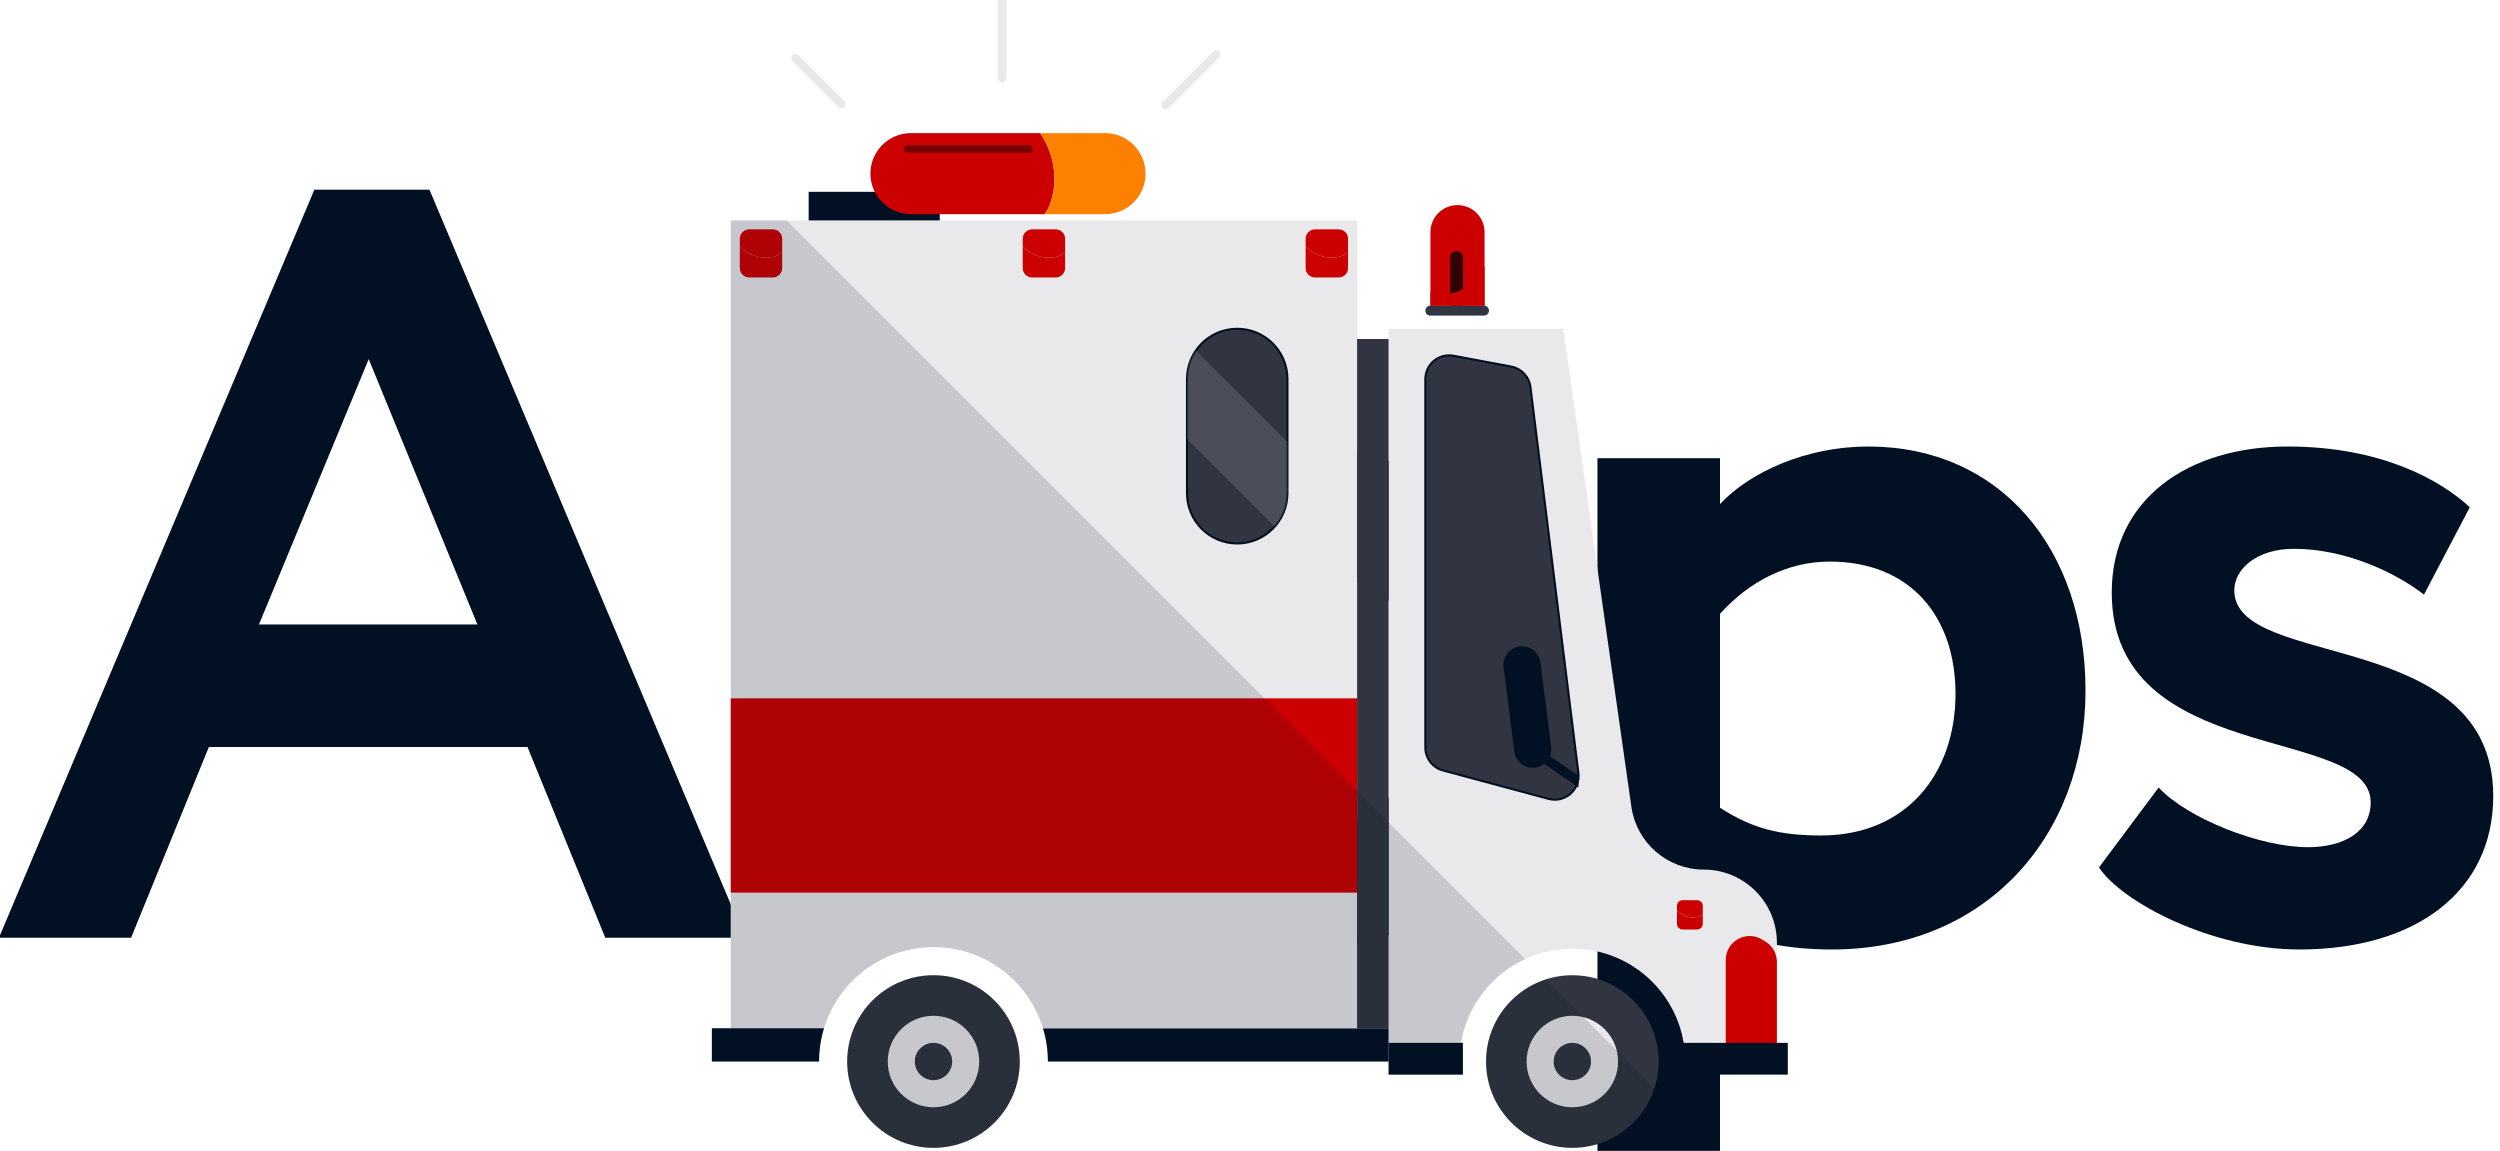 <?xml version="1.0" encoding="UTF-8"?>
<svg xmlns="http://www.w3.org/2000/svg" width="1173" height="540" viewBox="0 0 1173 540" fill="none">
  <g clip-path="url(#clip0_1946_37282)">
    <path d="M-0.5 440L147.5 89H201.5L349.5 440H284L247.5 350.5H98L61.5 440H-0.5ZM173 168.5L121.5 293H224L173 168.5Z" fill="#021023"></path>
    <path d="M379.422 440V90H440.922V440H379.422Z" fill="#021023"></path>
    <path d="M484.762 327.5C484.762 260 532.762 209.5 607.262 209.5C681.762 209.5 729.762 260 729.762 327.5C729.762 395 681.762 445.5 607.262 445.5C532.762 445.5 484.762 395 484.762 327.5ZM546.262 327.5C546.262 365 572.262 392 607.262 392C642.762 392 668.762 366.5 668.762 327.5C668.762 289.5 642.262 263.5 607.262 263.5C573.262 263.5 546.262 288.5 546.262 327.5Z" fill="#021023"></path>
    <path d="M749.523 540V215H807.023V236.5C821.023 221.5 847.523 209.5 876.523 209.5C938.523 209.5 978.523 257.5 978.523 324C978.523 392.5 931.523 445.5 859.523 445.5C839.523 445.5 820.023 442 807.023 434.5V540H749.523ZM858.523 263.5C839.023 263.5 821.023 272.5 807.023 288V379C822.523 389 835.523 392 854.523 392C894.523 392 917.523 363 917.523 325.5C917.523 289.5 896.523 263.5 858.523 263.5Z" fill="#021023"></path>
    <path d="M1112.33 376.5C1112.33 340 990.832 360 990.832 278C990.832 234 1026.83 209.5 1073.33 209.5C1116.83 209.5 1144.83 225 1158.83 238L1137.33 279C1123.83 268.5 1100.33 257.5 1076.33 257.5C1058.83 257.5 1048.33 267 1048.33 277C1048.33 314.5 1169.83 294 1169.83 373.5C1169.83 418 1133.83 445.5 1078.83 445.5C1037.33 445.5 995.332 423 984.832 407L1012.83 369.5C1026.33 384 1060.33 397.5 1082.83 397.5C1099.33 397.5 1112.33 390.5 1112.33 376.5Z" fill="#021023"></path>
    <path d="M733.465 154.276L765.447 378.546C767.858 395.45 782.332 408.009 799.409 408.009C818.355 408.009 833.715 423.366 833.715 442.314V498.071H790.704C790.704 468.821 766.991 445.109 737.742 445.109C708.492 445.109 684.779 468.821 684.779 498.071H651.514V154.276H733.465Z" fill="#E9E9EC"></path>
    <path d="M651.516 498.069H491.668C491.668 492.645 490.855 487.412 489.359 482.476H651.513V498.069H651.516Z" fill="#021023"></path>
    <path d="M342.862 103.403H636.742V482.476H489.358C482.677 460.436 462.209 444.389 437.985 444.389C413.761 444.389 393.295 460.436 386.612 482.476H342.859V103.403H342.862Z" fill="#E9E9EC"></path>
    <path d="M386.617 482.476C385.12 487.412 384.308 492.645 384.308 498.069H334.006V482.476H386.617Z" fill="#021023"></path>
    <path d="M437.987 538.562C415.623 538.562 397.493 520.433 397.493 498.069C397.493 475.705 415.623 457.575 437.987 457.575C460.351 457.575 478.48 475.705 478.48 498.069C478.48 520.433 460.351 538.562 437.987 538.562Z" fill="#313541"></path>
    <path d="M437.989 519.529C426.136 519.529 416.528 509.921 416.528 498.069C416.528 486.216 426.136 476.608 437.989 476.608C449.841 476.608 459.449 486.216 459.449 498.069C459.449 509.921 449.841 519.529 437.989 519.529Z" fill="#E9E9EC"></path>
    <path d="M429.23 498.069C429.23 502.907 433.152 506.829 437.99 506.829C442.828 506.829 446.75 502.907 446.75 498.069C446.75 493.23 442.828 489.309 437.99 489.309C433.152 489.309 429.23 493.23 429.23 498.069Z" fill="#313541"></path>
    <path d="M580.505 254.986C593.513 254.986 604.059 244.44 604.059 231.432V177.828C604.059 164.819 593.513 154.274 580.505 154.274C567.496 154.274 556.951 164.819 556.951 177.828V231.432C556.951 244.44 567.496 254.986 580.505 254.986Z" fill="#313541" stroke="#021023" stroke-miterlimit="10"></path>
    <path opacity="0.14" d="M556.951 177.83C556.951 172.864 558.497 168.263 561.121 164.464L604.059 207.402V231.432C604.059 237.445 601.785 242.915 598.077 247.078L556.951 205.953V177.83Z" fill="#E9E9EC"></path>
    <path d="M342.862 327.67H636.742V418.819H342.862V327.67Z" fill="#CC0001"></path>
    <path d="M632.496 118.521V125.785C632.496 128.219 630.521 130.194 628.087 130.194H617.015C614.581 130.194 612.606 128.219 612.606 125.785V115.443C616.553 120.658 626.893 123.03 632.496 118.521Z" fill="#CC0001"></path>
    <path d="M617.015 107.618H628.087C630.521 107.618 632.496 109.593 632.496 112.028V118.521C626.893 123.03 616.551 120.655 612.603 115.443V112.03C612.606 109.593 614.581 107.618 617.015 107.618Z" fill="#CC0001"></path>
    <path d="M499.746 118.521V125.785C499.746 128.219 497.771 130.194 495.337 130.194H484.265C481.831 130.194 479.856 128.219 479.856 125.785V115.443C483.801 120.658 494.143 123.03 499.746 118.521Z" fill="#CC0001"></path>
    <path d="M484.265 107.618H495.337C497.771 107.618 499.746 109.593 499.746 112.028V118.521C494.143 123.03 483.801 120.655 479.853 115.443V112.03C479.856 109.593 481.831 107.618 484.265 107.618Z" fill="#CC0001"></path>
    <path d="M367 118.521V125.785C367 128.219 365.025 130.194 362.59 130.194H351.519C349.085 130.194 347.11 128.219 347.11 125.785V115.443C351.055 120.658 361.397 123.03 367 118.521Z" fill="#CC0001"></path>
    <path d="M351.519 107.618H362.59C365.027 107.618 367 109.593 367 112.028V118.521C361.397 123.03 351.055 120.655 347.107 115.443V112.03C347.11 109.593 349.085 107.618 351.519 107.618Z" fill="#CC0001"></path>
    <path d="M671.154 143.439H696.555V108.935C696.555 101.92 690.869 96.234 683.854 96.234C676.84 96.234 671.154 101.92 671.154 108.935V143.439Z" fill="#CC0001"></path>
    <path d="M680.364 143.439H686.434V120.849C686.434 119.173 685.074 117.816 683.4 117.816C681.723 117.816 680.366 119.175 680.366 120.849V143.439H680.364Z" fill="#330104"></path>
    <path d="M671.083 148.065H696.323C697.599 148.065 698.637 147.03 698.637 145.751C698.637 144.474 697.602 143.437 696.323 143.437H671.083C669.806 143.437 668.769 144.472 668.769 145.751C668.769 147.03 669.804 148.065 671.083 148.065Z" fill="#313541"></path>
    <path d="M696.555 124.939V143.439H671.154V137.114C681.775 140.6 691.541 134.334 696.555 124.939Z" fill="#CC0001"></path>
    <path d="M709.055 171.997L681.975 166.932C675.115 165.648 668.775 170.913 668.775 177.894V350.722C668.775 355.766 672.161 360.181 677.03 361.49L726.613 374.821C734.258 376.877 741.552 370.532 740.576 362.677L718.074 181.581C717.472 176.767 713.825 172.89 709.055 171.997Z" fill="#313541" stroke="#021023" stroke-miterlimit="10"></path>
    <path d="M722.192 356.773L740.652 369.511V364.048L722.192 351.307V356.773Z" fill="#021023"></path>
    <path d="M720.247 360.183C725.036 359.575 728.425 355.201 727.816 350.414L722.8 310.882C722.192 306.094 717.818 302.705 713.029 303.313C708.241 303.922 704.852 308.296 705.46 313.082L710.476 352.614C711.085 357.401 715.459 360.789 720.247 360.183Z" fill="#021023"></path>
    <path d="M737.745 538.562C715.381 538.562 697.251 520.433 697.251 498.069C697.251 475.705 715.381 457.575 737.745 457.575C760.109 457.575 778.238 475.705 778.238 498.069C778.238 520.433 760.109 538.562 737.745 538.562Z" fill="#313541"></path>
    <path d="M737.743 519.529C725.89 519.529 716.282 509.921 716.282 498.069C716.282 486.216 725.89 476.608 737.743 476.608C749.595 476.608 759.203 486.216 759.203 498.069C759.203 509.921 749.595 519.529 737.743 519.529Z" fill="#E9E9EC"></path>
    <path d="M728.98 498.069C728.98 502.907 732.902 506.829 737.74 506.829C742.578 506.829 746.5 502.907 746.5 498.069C746.5 493.23 742.578 489.309 737.74 489.309C732.902 489.309 728.98 493.23 728.98 498.069Z" fill="#313541"></path>
    <path d="M798.941 429.015V433.441C798.941 434.926 797.738 436.129 796.254 436.129H789.507C788.022 436.129 786.819 434.926 786.819 433.441V427.139C789.227 430.315 795.526 431.762 798.941 429.015Z" fill="#CC0001"></path>
    <path d="M789.507 422.369H796.254C797.738 422.369 798.941 423.572 798.941 425.057V429.015C795.526 431.762 789.227 430.315 786.821 427.139V425.06C786.819 423.572 788.022 422.369 789.507 422.369Z" fill="#CC0001"></path>
    <path d="M828.315 441.758L826.774 440.822C819.29 436.28 809.718 441.665 809.718 450.421V498.071H833.715V451.358C833.715 447.432 831.669 443.792 828.315 441.758Z" fill="#CC0001"></path>
    <path d="M789.754 489.309H838.832V504.214H789.754V489.309Z" fill="#021023"></path>
    <path d="M651.521 489.309H686.391V504.214H651.521V489.309Z" fill="#021023"></path>
    <path d="M636.743 159.062H651.516V482.476H636.743V159.062Z" fill="#313541"></path>
    <path d="M427.423 62.455H488.03C495.25 72.92 497.046 87.309 491.483 98.434C491.042 99.166 490.576 99.853 490.083 100.497H427.423C416.918 100.497 408.402 91.981 408.402 81.476C408.402 70.973 416.918 62.455 427.423 62.455Z" fill="#CC0001"></path>
    <path d="M488.036 62.455H518.475C528.98 62.455 537.496 70.971 537.496 81.476C537.496 91.981 528.98 100.497 518.475 100.497H490.09C490.582 99.853 491.049 99.166 491.489 98.434C497.052 87.309 495.255 72.922 488.036 62.455Z" fill="#FD8000"></path>
    <path opacity="0.56" d="M425.822 71.7H482.761C483.743 71.7 484.539 70.904 484.539 69.921C484.539 68.939 483.743 68.143 482.761 68.143H425.822C424.839 68.143 424.044 68.939 424.044 69.921C424.044 70.902 424.839 71.7 425.822 71.7Z" fill="#330104"></path>
    <path d="M546.966 49.183L570.504 25.643" stroke="#E9E9EC" stroke-width="4" stroke-miterlimit="10" stroke-linecap="round" stroke-linejoin="round"></path>
    <path d="M470.188 36.518V0.6" stroke="#E9E9EC" stroke-width="4" stroke-miterlimit="10" stroke-linecap="round" stroke-linejoin="round"></path>
    <path d="M394.75 48.8L373.23 27.28" stroke="#E9E9EC" stroke-width="4" stroke-miterlimit="10" stroke-linecap="round" stroke-linejoin="round"></path>
    <g opacity="0.15">
      <path d="M342.867 418.819V327.67V103.403H369.014L715.594 449.982C699.964 457.201 688.438 471.786 685.52 489.309H686.389V504.214H651.52V498.069H491.672C491.672 492.645 490.86 487.412 489.363 482.476C482.682 460.436 462.214 444.389 437.99 444.389C413.766 444.389 393.3 460.436 386.617 482.476C385.12 487.412 384.308 492.645 384.308 498.069H334.008V482.476H342.869V418.819H342.867Z" fill="#021023"></path>
      <path d="M437.991 538.562C415.627 538.562 397.497 520.433 397.497 498.069C397.497 475.705 415.627 457.575 437.991 457.575C460.355 457.575 478.484 475.705 478.484 498.069C478.484 520.433 460.355 538.562 437.991 538.562Z" fill="#021023"></path>
      <path d="M725.191 459.583L776.23 510.622C770.945 526.835 755.722 538.562 737.745 538.562C715.382 538.562 697.251 520.434 697.251 498.069C697.251 480.092 708.979 464.871 725.191 459.583Z" fill="#021023"></path>
    </g>
  </g>
  <defs>
    <clipPath id="clip0_1946_37282">
      <rect width="1173" height="540" fill="white" transform="matrix(-1 0 0 1 1173 0)"></rect>
    </clipPath>
  </defs>
</svg>
